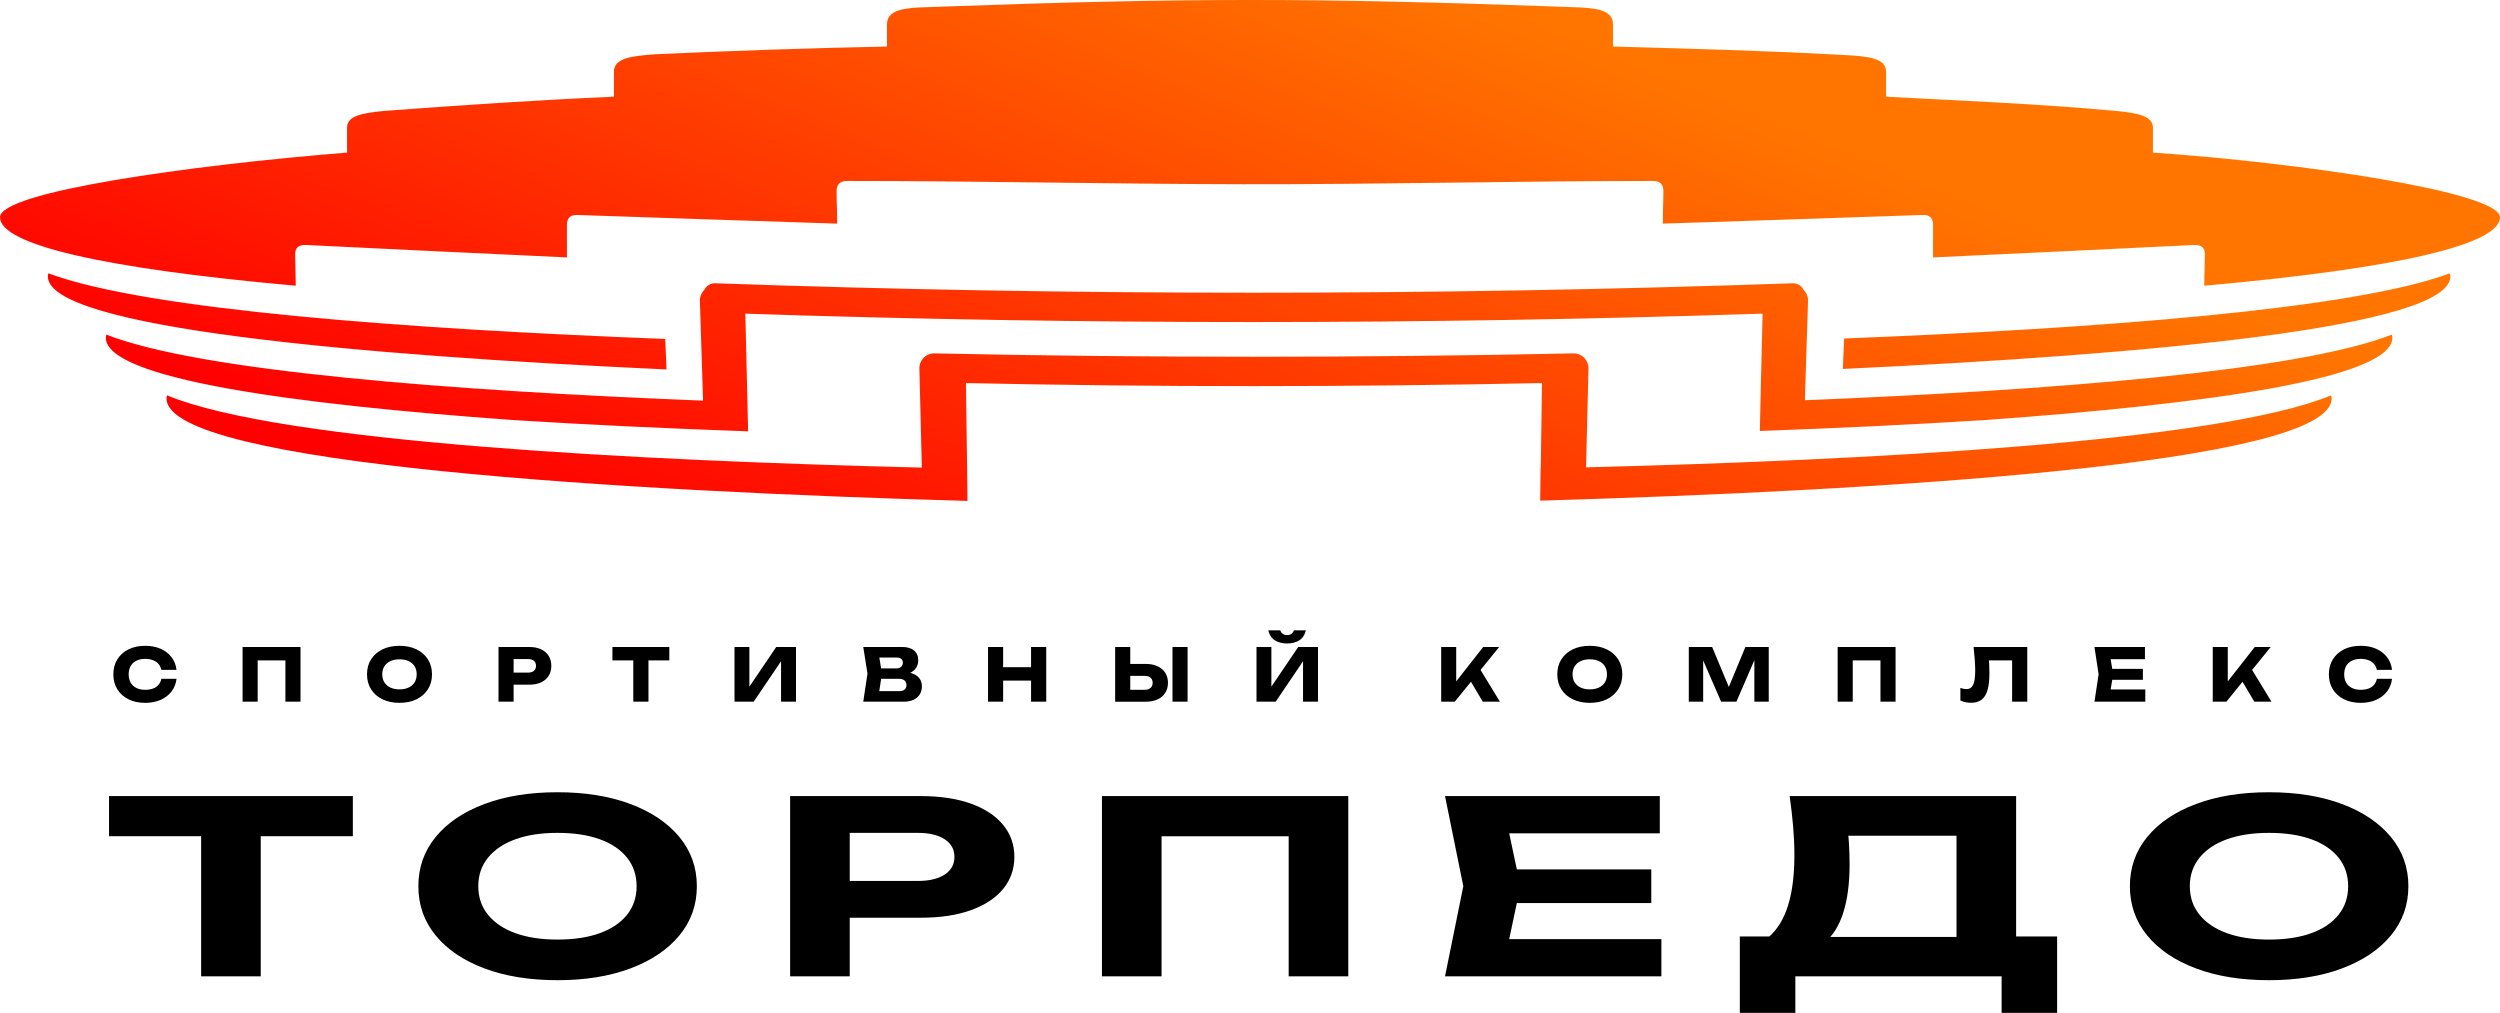 <?xml version="1.0" encoding="UTF-8"?>
<!DOCTYPE svg PUBLIC "-//W3C//DTD SVG 1.1//EN" "http://www.w3.org/Graphics/SVG/1.1/DTD/svg11.dtd">
<!-- Creator: CorelDRAW -->
<svg xmlns="http://www.w3.org/2000/svg" xml:space="preserve" width="166.041mm" height="67.272mm" version="1.1" style="shape-rendering:geometricPrecision; text-rendering:geometricPrecision; image-rendering:optimizeQuality; fill-rule:evenodd; clip-rule:evenodd"
viewBox="0 0 2910.02 1178.99"
 xmlns:xlink="http://www.w3.org/1999/xlink"
 xmlns:xodm="http://www.corel.com/coreldraw/odm/2003">
 <defs>
  <style type="text/css">
   <![CDATA[
    .fil2 {fill:black;fill-rule:nonzero}
    .fil1 {fill:black;fill-rule:nonzero}
    .fil0 {fill:url(#id0);fill-rule:nonzero}
   ]]>
  </style>
  <linearGradient id="id0" gradientUnits="userSpaceOnUse" x1="1506.44" y1="-88.97" x2="1135.41" y2="812.9">
   <stop offset="0" style="stop-opacity:1; stop-color:#FF7500"/>
   <stop offset="1" style="stop-opacity:1; stop-color:red"/>
  </linearGradient>
 </defs>
 <g id="Слой_x0020_1">
  <g id="_1608315965472">
   <path class="fil0" d="M1032.44 54.16l0 -25.61c0,-17.59 20.76,-19.52 47.44,-20.23l20.47 -0.74c279.2,-10.12 430.11,-10.12 709.32,0l20.47 0.74c26.67,0.71 47.44,2.64 47.44,20.23l0 25.61c89.87,2.51 179.38,4.87 269.15,9.87 27.59,1.46 48.64,3.56 48.64,19.26l0 29.26c91.71,4.93 176.27,8.21 267.5,16.54 25.49,2.49 43.17,5.83 43.17,19.58l0 28.93c171.4,11.73 403.97,45.81 403.97,75.24 0,31.59 -117.64,59.52 -344.26,79.73 0.28,-10.87 0.58,-25.07 0.71,-36.84 0.03,-7.11 -3.78,-10.92 -12.51,-10.59 -76.51,3.78 -206.14,9.93 -303.84,14.48 0,-20.6 0.02,-19.41 0.02,-37.72 0,-8.19 -4.05,-11.82 -11.46,-11.71 -85.81,2.82 -206.27,7.06 -303.06,10.09 0,-25.25 0.6,-19.5 0.59,-38.16 0,-6.24 -2.99,-11.56 -11.97,-11.51 -159.25,0 -318.4,4.1 -477.65,3.83 -153.6,-0.26 -307.2,-3.83 -460.78,-3.83 -8.98,-0.05 -11.97,5.28 -11.97,11.51 -0.01,18.67 0.59,12.91 0.59,38.16 -96.8,-3.02 -217.26,-7.26 -303.07,-10.09 -7.41,-0.11 -11.46,3.51 -11.46,11.71 0,18.31 0.02,17.12 0.02,37.72 -97.7,-4.55 -227.33,-10.7 -303.84,-14.48 -8.73,-0.32 -12.54,3.48 -12.51,10.59 0.13,11.77 0.43,25.97 0.71,36.84 -226.62,-20.21 -344.26,-48.15 -344.26,-79.73 0,-29.43 219.19,-60.37 403.97,-75.24l0 -28.93c0,-13.75 16.34,-16.87 43.17,-19.58 91.68,-6.76 175.12,-12.51 267.5,-16.54l0 -29.26c0,-15.7 20.72,-18.24 48.64,-20.15 88.17,-4.1 179.6,-7.14 269.15,-8.98zm-837.97 406.04c-0.4,1.19 -0.62,2.39 -0.62,3.6 0,77.52 544.26,108.33 932.28,119.26l-0.02 -1.72 -0.35 -35.06 -0.01 -0.83 -0.01 0 -1.38 -99.56c111.04,2.38 222.47,3.55 334.28,3.54 111.88,0 223.96,-1.2 336.23,-3.55l-1.38 99.33 -0.24 0.01 -0.01 1.07 -0.43 35.04 -0.03 1.41c387.23,-11.18 921.26,-42.13 921.26,-118.93 0,-1.21 -0.2,-2.41 -0.6,-3.6 -132.05,54.6 -545.48,75.66 -867.26,83.77l2.82 -114.45 0.02 -1.29c-0.19,-9.53 -8.08,-17.11 -17.62,-16.93 -118.52,2.63 -255.14,3.97 -372.77,3.97 -117.31,0 -252.96,-1.3 -369.86,-3.94 -0.74,-0.06 -1.49,-0.06 -2.25,-0.02 -9.54,0.53 -16.84,8.69 -16.32,18.22l2.85 114.73c-323.32,-7.89 -744.99,-28.79 -878.6,-84.05zm1854.01 41.47l0.74 -33.78 2.45 -102.81c-197.22,6.47 -394.58,9.76 -592.05,9.79 -197.48,0.03 -394.84,-3.2 -592.05,-9.77l2.46 103.19 0.75 33.78c-90.78,-3.21 -183.67,-7.46 -272.45,-13.06 -260.46,-18.6 -475.12,-48.52 -475.12,-95.9 0,-1.2 0.21,-2.41 0.64,-3.6 110.41,43.23 407.08,65.44 694.52,76.83l-3.65 -114.9c-0.51,-5.4 1.53,-10.44 5.12,-13.97 2.17,-4.73 7.03,-7.94 12.56,-7.75 209.22,7.4 418.31,11.04 627.22,11 208.95,-0.02 418.05,-3.73 627.28,-11 5.51,-0.17 10.33,3.03 12.5,7.74 3.59,3.52 5.63,8.58 5.12,13.97l-3.64 114.45c283.87,-11.53 574.23,-33.71 683.18,-76.38 0.42,1.19 0.64,2.4 0.64,3.6 0,47.32 -214.15,77.23 -474.21,95.84 -85.35,5.4 -174.54,9.53 -262.01,12.71zm803.08 -183.51c0.45,1.19 0.67,2.39 0.67,3.6 0,59.02 -350.06,90.97 -707.16,107.67l1.51 -35.41c294.13,-11.66 592.14,-33.81 704.98,-75.86zm-2075.74 111.87c-361.55,-16.54 -720.13,-48.54 -720.13,-108.27 0,-1.21 0.23,-2.41 0.67,-3.6 114.5,42.67 419.68,64.85 717.98,76.38l1.48 35.49z"/>
   <path class="fil1" d="M234.12 950.15l69.38 0 0 186.32 -69.38 0 0 -186.32zm-107.2 -23.5l283.79 0 0 46.72 -283.79 0 0 -46.72zm521.95 214.29c-32.31,0 -60.64,-4.57 -84.99,-13.71 -24.35,-9.14 -43.26,-21.91 -56.72,-38.33 -13.46,-16.41 -20.19,-35.53 -20.19,-57.35 0,-21.82 6.73,-40.94 20.19,-57.35 13.46,-16.41 32.37,-29.19 56.72,-38.33 24.35,-9.14 52.68,-13.71 84.99,-13.71 32.31,0 60.64,4.57 84.99,13.71 24.35,9.14 43.32,21.91 56.9,38.33 13.58,16.41 20.38,35.53 20.38,57.35 0,21.82 -6.79,40.94 -20.38,57.35 -13.58,16.41 -32.55,29.19 -56.9,38.33 -24.35,9.14 -52.68,13.71 -84.99,13.71zm0 -47.28c19.09,0 35.49,-2.47 49.2,-7.42 13.7,-4.94 24.29,-12.08 31.76,-21.4 7.46,-9.33 11.19,-20.42 11.19,-33.29 0,-12.87 -3.73,-23.97 -11.19,-33.29 -7.46,-9.33 -18.05,-16.46 -31.76,-21.4 -13.71,-4.94 -30.11,-7.41 -49.2,-7.41 -18.85,0 -35.12,2.47 -48.83,7.41 -13.71,4.94 -24.35,12.08 -31.94,21.4 -7.59,9.32 -11.38,20.42 -11.38,33.29 0,12.87 3.79,23.96 11.38,33.29 7.59,9.32 18.24,16.46 31.94,21.4 13.71,4.94 29.98,7.42 48.83,7.42zm423.19 -167.01c22.52,0 41.91,2.94 58.19,8.81 16.28,5.87 28.76,14.13 37.45,24.76 8.69,10.63 13.03,23.03 13.03,37.21 0,14.17 -4.34,26.58 -13.03,37.21 -8.69,10.63 -21.17,18.89 -37.45,24.76 -16.28,5.88 -35.67,8.81 -58.19,8.81l-120.42 0 0 -42.8 116.75 0c13.22,0 23.62,-2.47 31.21,-7.42 7.59,-4.94 11.38,-11.8 11.38,-20.56 0,-8.77 -3.79,-15.62 -11.38,-20.56 -7.59,-4.94 -17.99,-7.41 -31.21,-7.41l-110.5 0 31.21 -24.62 0 191.63 -69.39 0 0 -209.82 152.36 0zm497.35 0l0 209.82 -69.39 0 0 -186.88 31.57 23.78 -210.73 0 31.21 -23.78 0 186.88 -69.39 0 0 -209.82 286.72 0zm352.7 85.33l0 39.17 -199.35 0 0 -39.17 199.35 0zm-152.36 19.58l-18.36 86.73 -29 -25.18 211.47 0 0 43.36 -251.85 0 21.29 -104.91 -21.29 -104.91 250.01 0 0 43.36 -209.63 0 29 -25.18 18.36 86.72zm255.42 147.43l0 -88.96 55.07 0 25.33 0.56 194.95 0 16.89 -0.56 77.1 0 0 88.96 -64.61 0 0 -42.52 -240.1 0 0 42.52 -64.61 0zm58.01 -252.34l263.6 0 0 194.15 -69.39 0 0 -172.05 31.2 24.06 -188.33 0 28.63 -17.63c1.71,9.14 2.82,17.95 3.31,26.44 0.49,8.49 0.73,16.55 0.73,24.2 0,22.38 -2.45,41.22 -7.34,56.51 -4.89,15.29 -12.18,26.9 -21.84,34.83 -9.67,7.93 -21.6,11.89 -35.8,11.89l-29 -18.46c10.04,-8.77 17.5,-21.03 22.4,-36.79 4.89,-15.76 7.34,-35.3 7.34,-58.61 0,-10.63 -0.49,-21.68 -1.47,-33.15 -0.98,-11.47 -2.33,-23.27 -4.04,-35.39zm557.93 214.29c-32.31,0 -60.64,-4.57 -84.99,-13.71 -24.35,-9.14 -43.26,-21.91 -56.72,-38.33 -13.46,-16.41 -20.19,-35.53 -20.19,-57.35 0,-21.82 6.73,-40.94 20.19,-57.35 13.46,-16.41 32.37,-29.19 56.72,-38.33 24.35,-9.14 52.68,-13.71 84.99,-13.71 32.31,0 60.64,4.57 84.99,13.71 24.35,9.14 43.32,21.91 56.9,38.33 13.58,16.41 20.38,35.53 20.38,57.35 0,21.82 -6.79,40.94 -20.38,57.35 -13.59,16.41 -32.55,29.19 -56.9,38.33 -24.35,9.14 -52.68,13.71 -84.99,13.71zm0 -47.28c19.09,0 35.49,-2.47 49.2,-7.42 13.71,-4.94 24.29,-12.08 31.76,-21.4 7.46,-9.33 11.2,-20.42 11.2,-33.29 0,-12.87 -3.73,-23.97 -11.2,-33.29 -7.47,-9.33 -18.05,-16.46 -31.76,-21.4 -13.71,-4.94 -30.11,-7.41 -49.2,-7.41 -18.85,0 -35.12,2.47 -48.83,7.41 -13.71,4.94 -24.35,12.08 -31.94,21.4 -7.59,9.32 -11.38,20.42 -11.38,33.29 0,12.87 3.79,23.96 11.38,33.29 7.59,9.32 18.23,16.46 31.94,21.4 13.71,4.94 29.98,7.42 48.83,7.42z"/>
  </g>
  <path class="fil2" d="M205.47 790.1c-0.62,5.6 -2.55,10.52 -5.77,14.73 -3.23,4.22 -7.46,7.49 -12.7,9.81 -5.23,2.32 -11.25,3.48 -18.04,3.48 -7.42,0 -13.9,-1.39 -19.44,-4.16 -5.55,-2.77 -9.87,-6.65 -12.95,-11.63 -3.08,-4.98 -4.63,-10.78 -4.63,-17.41 0,-6.62 1.54,-12.43 4.63,-17.41 3.08,-4.98 7.4,-8.86 12.95,-11.63 5.55,-2.77 12.03,-4.16 19.44,-4.16 6.79,0 12.81,1.16 18.04,3.48 5.24,2.32 9.47,5.59 12.7,9.81 3.22,4.22 5.15,9.13 5.77,14.73l-17.66 0c-0.57,-2.72 -1.67,-5.02 -3.31,-6.92 -1.64,-1.9 -3.78,-3.35 -6.41,-4.37 -2.63,-1.02 -5.67,-1.53 -9.13,-1.53 -3.96,0 -7.39,0.72 -10.27,2.16 -2.89,1.44 -5.09,3.51 -6.62,6.2 -1.53,2.69 -2.29,5.9 -2.29,9.64 0,3.73 0.76,6.95 2.29,9.64 1.53,2.69 3.74,4.75 6.62,6.2 2.89,1.44 6.31,2.17 10.27,2.17 3.45,0 6.5,-0.48 9.13,-1.44 2.63,-0.96 4.77,-2.41 6.41,-4.33 1.64,-1.92 2.74,-4.27 3.31,-7.05l17.66 0zm144.32 -37.02l0 63.68 -17.58 0 0 -56.04 7.9 7.98 -48.06 0 7.9 -7.98 0 56.04 -17.58 0 0 -63.68 67.42 0zm115.2 65.04c-7.53,0 -14.14,-1.39 -19.83,-4.16 -5.69,-2.77 -10.11,-6.65 -13.25,-11.63 -3.14,-4.98 -4.71,-10.78 -4.71,-17.41 0,-6.62 1.57,-12.43 4.71,-17.41 3.14,-4.98 7.56,-8.86 13.25,-11.63 5.69,-2.77 12.3,-4.16 19.83,-4.16 7.59,0 14.21,1.39 19.87,4.16 5.66,2.77 10.08,6.65 13.25,11.63 3.17,4.98 4.75,10.78 4.75,17.41 0,6.62 -1.58,12.42 -4.75,17.41 -3.17,4.98 -7.59,8.86 -13.25,11.63 -5.66,2.77 -12.28,4.16 -19.87,4.16zm0 -15.71c4.13,0 7.7,-0.71 10.7,-2.12 3,-1.41 5.31,-3.42 6.92,-6.03 1.61,-2.6 2.42,-5.72 2.42,-9.34 0,-3.62 -0.81,-6.74 -2.42,-9.34 -1.61,-2.61 -3.92,-4.61 -6.92,-6.03 -3,-1.42 -6.57,-2.12 -10.7,-2.12 -4.07,0 -7.61,0.71 -10.61,2.12 -3,1.41 -5.32,3.42 -6.96,6.03 -1.64,2.6 -2.46,5.72 -2.46,9.34 0,3.62 0.82,6.74 2.46,9.34 1.64,2.6 3.96,4.61 6.96,6.03 3,1.42 6.54,2.12 10.61,2.12zm151.03 -49.33c5.32,0 9.92,0.9 13.8,2.72 3.88,1.81 6.84,4.37 8.87,7.69 2.04,3.31 3.06,7.18 3.06,11.59 0,4.36 -1.02,8.19 -3.06,11.51 -2.04,3.31 -4.99,5.87 -8.87,7.68 -3.88,1.81 -8.48,2.72 -13.8,2.72l-27.6 0 0 -14.1 26.49 0c2.83,0 5.04,-0.69 6.62,-2.08 1.58,-1.39 2.38,-3.3 2.38,-5.73 0,-2.49 -0.79,-4.43 -2.38,-5.82 -1.58,-1.39 -3.79,-2.08 -6.62,-2.08l-24.96 0 7.9 -8.15 0 57.74 -17.58 0 0 -63.68 35.75 0zm121.14 7.73l17.66 0 0 55.96 -17.66 0 0 -55.96zm-24.29 -7.73l66.23 0 0 15.62 -66.23 0 0 -15.62zm142.11 63.68l0 -63.68 17.32 0 0 54.43 -4.84 -1.1 36.09 -53.32 23.01 0 0 63.68 -17.41 0 0 -55.45 4.92 1.1 -36.77 54.34 -22.33 0zm194.93 -31.16l1.44 -3.31c4.93,0.11 8.99,0.86 12.19,2.25 3.2,1.39 5.59,3.31 7.18,5.77 1.58,2.46 2.38,5.31 2.38,8.54 0,3.45 -0.79,6.52 -2.38,9.21 -1.59,2.69 -3.95,4.81 -7.09,6.37 -3.14,1.56 -7.06,2.33 -11.76,2.33l-47.04 0 4.92 -32.69 -4.92 -30.99 45.34 0c5.89,0 10.47,1.37 13.76,4.12 3.28,2.75 4.92,6.55 4.92,11.42 0,2.66 -0.62,5.21 -1.87,7.64 -1.24,2.43 -3.24,4.49 -5.99,6.16 -2.74,1.67 -6.44,2.73 -11.08,3.18zm-27.68 27.09l-6.79 -8.24 31.67 0c2.55,0 4.53,-0.62 5.94,-1.87 1.41,-1.24 2.12,-2.97 2.12,-5.18 0,-2.21 -0.77,-3.98 -2.29,-5.31 -1.53,-1.33 -3.79,-2 -6.79,-2l-26.15 0 0 -12.06 23.78 0c2.04,0 3.75,-0.61 5.14,-1.82 1.39,-1.22 2.08,-2.87 2.08,-4.97 0,-1.7 -0.59,-3.1 -1.78,-4.2 -1.19,-1.1 -2.89,-1.65 -5.09,-1.65l-28.53 0 6.71 -8.24 4.33 26.92 -4.33 28.61zm127.85 -59.61l17.58 0 0 63.68 -17.58 0 0 -63.68zm50.1 0l17.66 0 0 63.68 -17.66 0 0 -63.68zm-40.25 23.52l47.55 0 0 15.62 -47.55 0 0 -15.62zm138.12 40.16l0 -63.68 17.58 0 0 57.74 -7.9 -7.9 24.79 0c2.89,0 5.14,-0.74 6.75,-2.21 1.61,-1.47 2.42,-3.45 2.42,-5.94 0,-2.55 -0.81,-4.53 -2.42,-5.94 -1.61,-1.41 -3.86,-2.12 -6.75,-2.12l-26.32 0 0 -13.92 27.43 0c5.38,0 10.01,0.92 13.88,2.76 3.88,1.84 6.85,4.4 8.92,7.69 2.07,3.28 3.1,7.13 3.1,11.55 0,4.41 -1.03,8.28 -3.1,11.59 -2.07,3.31 -5.04,5.87 -8.92,7.69 -3.88,1.81 -8.51,2.72 -13.88,2.72l-35.58 0zm66.74 -63.68l17.57 0 0 63.68 -17.57 0 0 -63.68zm97.79 63.68l0 -63.68 17.32 0 0 54.43 -4.84 -1.1 36.09 -53.32 23.01 0 0 63.68 -17.41 0 0 -55.45 4.92 1.1 -36.77 54.34 -22.33 0zm13.76 -83.04l13.84 0c0.68,1.81 1.68,3.18 3.02,4.12 1.33,0.93 2.98,1.4 4.97,1.4 1.98,0 3.64,-0.47 4.97,-1.4 1.33,-0.93 2.33,-2.31 3.01,-4.12l13.84 0c-1.24,5.38 -3.81,9.27 -7.69,11.68 -3.88,2.41 -8.59,3.61 -14.14,3.61 -5.49,0 -10.19,-1.2 -14.09,-3.61 -3.91,-2.41 -6.48,-6.3 -7.73,-11.68zm201.21 83.04l0 -63.68 17.49 0 0 49.67 -4.67 -3.65 36.09 -46.02 18.59 0 -51.63 63.68 -15.88 0zm30.4 -30.4l12.91 -10.7 25.05 41.1 -19.95 0 -18 -30.4zm142.54 31.76c-7.53,0 -14.14,-1.39 -19.83,-4.16 -5.69,-2.77 -10.11,-6.65 -13.25,-11.63 -3.14,-4.98 -4.71,-10.78 -4.71,-17.41 0,-6.62 1.57,-12.43 4.71,-17.41 3.14,-4.98 7.56,-8.86 13.25,-11.63 5.69,-2.77 12.3,-4.16 19.83,-4.16 7.59,0 14.21,1.39 19.87,4.16 5.66,2.77 10.08,6.65 13.25,11.63 3.17,4.98 4.75,10.78 4.75,17.41 0,6.62 -1.58,12.42 -4.75,17.41 -3.17,4.98 -7.59,8.86 -13.25,11.63 -5.66,2.77 -12.28,4.16 -19.87,4.16zm0 -15.71c4.13,0 7.7,-0.71 10.7,-2.12 3,-1.41 5.31,-3.42 6.92,-6.03 1.61,-2.6 2.42,-5.72 2.42,-9.34 0,-3.62 -0.81,-6.74 -2.42,-9.34 -1.61,-2.61 -3.92,-4.61 -6.92,-6.03 -3,-1.42 -6.57,-2.12 -10.7,-2.12 -4.07,0 -7.61,0.71 -10.61,2.12 -3,1.41 -5.32,3.42 -6.96,6.03 -1.64,2.6 -2.46,5.72 -2.46,9.34 0,3.62 0.82,6.74 2.46,9.34 1.64,2.6 3.96,4.61 6.96,6.03 3,1.42 6.54,2.12 10.61,2.12zm208.34 -49.33l0 63.68 -16.73 0 0 -57.4 3.74 0.42 -24.62 56.97 -17.83 0 -24.71 -56.8 3.82 -0.42 0 57.23 -16.73 0 0 -63.68 27.17 0 22.84 54.68 -6.79 0 22.67 -54.68 27.17 0zm147.63 0l0 63.68 -17.58 0 0 -56.04 7.9 7.98 -48.06 0 7.9 -7.98 0 56.04 -17.58 0 0 -63.68 67.42 0zm90.83 0l62.49 0 0 63.68 -17.66 0 0 -56.04 7.98 7.98 -42.96 0 7.39 -5.86c0.45,3.74 0.76,7.32 0.93,10.74 0.17,3.42 0.26,6.67 0.26,9.72 0,8.15 -0.74,14.79 -2.21,19.91 -1.47,5.12 -3.79,8.87 -6.96,11.25 -3.17,2.38 -7.27,3.57 -12.31,3.57 -2.21,0 -4.37,-0.23 -6.5,-0.68 -2.12,-0.45 -4.06,-1.13 -5.82,-2.04l0 -14.6c2.49,0.96 4.78,1.44 6.88,1.44 3.68,0 6.33,-1.67 7.94,-5.01 1.61,-3.34 2.42,-8.8 2.42,-16.39 0,-3.68 -0.15,-7.81 -0.47,-12.4 -0.31,-4.58 -0.78,-9.68 -1.4,-15.28zm197.05 25.47l0 12.74 -46.62 0 0 -12.74 46.62 0zm-34.64 6.37l-4.16 25.56 -7.13 -7.98 48.74 0 0 14.26 -59.18 0 4.84 -31.84 -4.84 -31.84 58.76 0 0 14.26 -48.32 0 7.13 -7.98 4.16 25.56zm115.96 31.84l0 -63.68 17.49 0 0 49.67 -4.67 -3.65 36.09 -46.02 18.59 0 -51.63 63.68 -15.88 0zm30.4 -30.4l12.91 -10.7 25.05 41.1 -19.95 0 -18 -30.4zm178.29 3.73c-0.62,5.6 -2.55,10.52 -5.77,14.73 -3.23,4.22 -7.46,7.49 -12.7,9.81 -5.23,2.32 -11.25,3.48 -18.04,3.48 -7.42,0 -13.9,-1.39 -19.44,-4.16 -5.55,-2.77 -9.87,-6.65 -12.95,-11.63 -3.08,-4.98 -4.63,-10.78 -4.63,-17.41 0,-6.62 1.54,-12.43 4.63,-17.41 3.08,-4.98 7.4,-8.86 12.95,-11.63 5.55,-2.77 12.03,-4.16 19.44,-4.16 6.79,0 12.81,1.16 18.04,3.48 5.24,2.32 9.47,5.59 12.7,9.81 3.22,4.22 5.15,9.13 5.77,14.73l-17.66 0c-0.57,-2.72 -1.67,-5.02 -3.31,-6.92 -1.64,-1.9 -3.78,-3.35 -6.41,-4.37 -2.63,-1.02 -5.67,-1.53 -9.13,-1.53 -3.96,0 -7.39,0.72 -10.27,2.16 -2.89,1.44 -5.09,3.51 -6.62,6.2 -1.53,2.69 -2.29,5.9 -2.29,9.64 0,3.73 0.76,6.95 2.29,9.64 1.53,2.69 3.74,4.75 6.62,6.2 2.89,1.44 6.31,2.17 10.27,2.17 3.45,0 6.5,-0.48 9.13,-1.44 2.63,-0.96 4.77,-2.41 6.41,-4.33 1.64,-1.92 2.74,-4.27 3.31,-7.05l17.66 0z"/>
 </g>
</svg>
